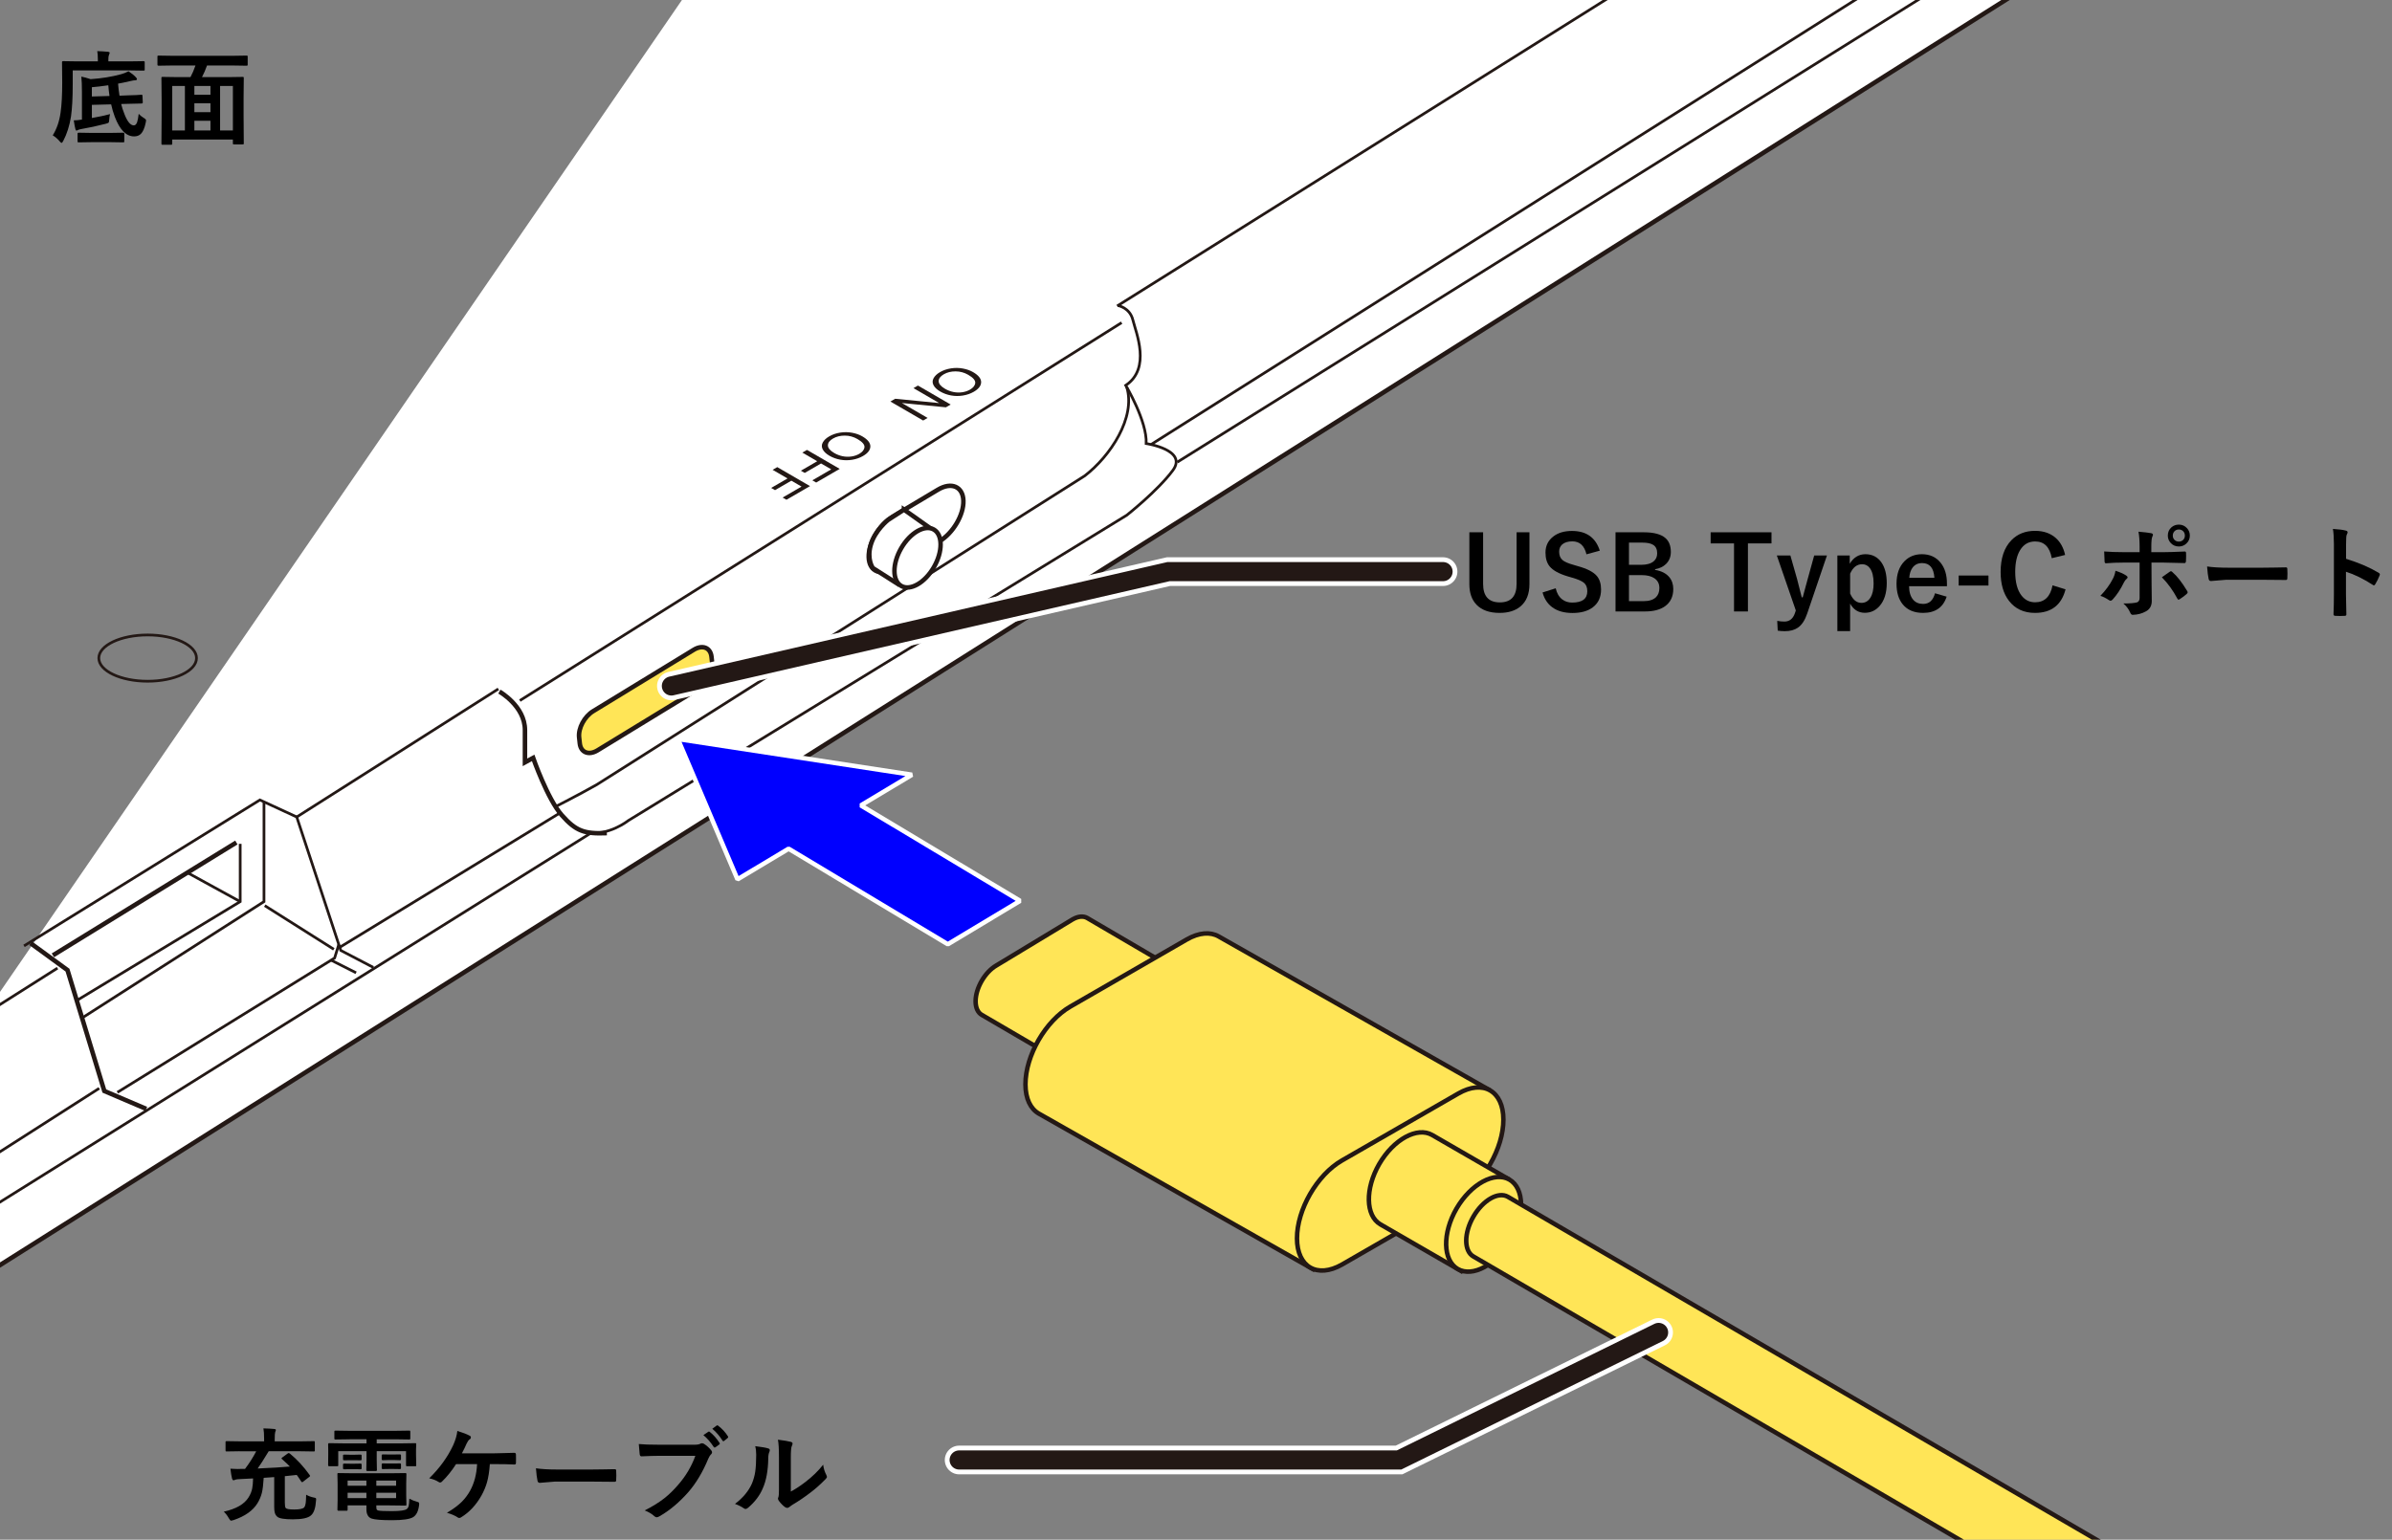 <?xml version="1.0" encoding="UTF-8"?>
<svg xmlns="http://www.w3.org/2000/svg" version="1.1" viewBox="0 0 375 241.448">
  <rect x="0" y="0" width="375" height="241.448" fill="#808080" stroke="none"/>
  <!-- Generator: Adobe Illustrator 29.5.1, SVG Export Plug-In . SVG Version: 2.1.0 Build 141)  -->
  <g id="_レイヤー_1" data-name="レイヤー_1">
    <g>
      <g>
        <path d="M-51.994,231.193L324.131-6.133s4.271-2.07,4.716-7.141l.223-8.971s-.78-4.486-3.899-6.631l-10.25-6.241-2.674-5.558s-2.34-3.12-5.236-4.681l-119.778-71.507" fill="#fff" stroke="#231815" stroke-width=".709"/>
        <path d="M139.955,81.018l7.075-4.22c2.136-1.277,3.937-.5,4.003,1.726h0c.065,2.226-1.629,5.091-3.765,6.368l-7.075,4.22c-2.136,1.277-3.937.5-4.003-1.726h0c-.065-2.226,1.629-5.091,3.765-6.368Z" fill="none" stroke="#231815" stroke-width=".709"/>
        <path d="M92.987,111.529l15.785-9.638c1.366-.828,2.612-.335,2.77,1.095l.104.944c.158,1.431-.83,3.279-2.196,4.108l-15.785,9.638c-1.366.828-2.612.335-2.77-1.095l-.104-.944c-.158-1.431.83-3.279,2.196-4.108Z" fill="#ffe557" stroke="#231815" stroke-linejoin="round" stroke-width=".709"/>
        <polyline points="4.804 147.918 10.58 152.131 16.356 171.089 22.935 173.898" fill="none" stroke="#231815" stroke-width=".709"/>
        <path d="M78.289,108.457s4.011,2.247,4.011,6.039v5.055l1.284-.702s2.246,6.46,4.493,8.988c2.246,2.528,3.53,2.949,7.06,2.809" fill="none" stroke="#231815" stroke-width=".709"/>
        <line x1="-64.509" y1="228.806" x2="92.699" y2="130.597" fill="none" stroke="#231815" stroke-width=".425"/>
        <polyline points="3.767 148.334 40.744 125.449 46.52 128.117 53.42 149.042 58.528 151.71" fill="none" stroke="#231815" stroke-width=".425"/>
        <line x1="53.259" y1="148.555" x2="87.786" y2="127.484" fill="none" stroke="#231815" stroke-width=".425"/>
        <line x1="46.52" y1="128.117" x2="78.128" y2="108.036" fill="none" stroke="#231815" stroke-width=".425"/>
        <line x1="81.498" y1="109.861" x2="175.84" y2="50.6" fill="none" stroke="#231815" stroke-width=".425"/>
        <path d="M175.258,47.913s1.866.3,2.347,2.266c.481,1.966,2.888,7.583-1.123,10.251,0,0,3.369,5.617,3.209,9.128,0,0,6.578.983,4.172,4.213-2.407,3.23-7.22,7.022-7.22,7.022l-78.138,47.887s-3.169,2.516-6.478,1.82" fill="none" stroke="#231815" stroke-width=".425"/>
        <path d="M87.089,126.494s3.715-1.887,6.442-3.432l76.533-48.448c4.011-3.089,8.028-9.127,6.581-13.902" fill="none" stroke="#231815" stroke-width=".425"/>
        <path d="M180.448,69.708L319.44-18.071s2.246-1.966,1.123-5.055" fill="none" stroke="#231815" stroke-width=".425"/>
        <path d="M328.425-22.284s.321,5.055-4.653,7.864l-139.206,86.889" fill="none" stroke="#231815" stroke-width=".425"/>
        <path d="M175.138,47.988l131.306-82.349c5.455-4.353,2.885-9.611-1.197-12.048" fill="none" stroke="#231815" stroke-width=".425"/>
        <line x1="314.92" y1="-35.118" x2="320.563" y2="-23.126" fill="none" stroke="#231815" stroke-width=".709"/>
        <polygon points="293.211 -40.63 232.959 -75.085 185.146 -44.191 245.398 -9.736 257.107 -17.302 260.663 -15.269 282.179 -29.171 278.623 -31.205 293.211 -40.63" fill="none" stroke="#231815" stroke-width=".425"/>
        <polygon points="270.526 -35.63 251.162 -23.118 226.76 -37.072 246.124 -49.584 270.526 -35.63" fill="none" stroke="#231815" stroke-width=".425"/>
        <polyline points="230.862 -39.723 250.649 -28.076 266.61 -37.869" fill="none" stroke="#231815" stroke-width=".425"/>
        <line x1="250.649" y1="-28.076" x2="250.769" y2="-24.074" fill="none" stroke="#231815" stroke-width=".425"/>
        <polyline points="240.879 -12.32 233.08 -7.328 224.055 -11.962 232.394 -17.172" fill="none" stroke="#231815" stroke-width=".425"/>
        <polyline points="281.317 -47.432 287.712 -50.931 295.654 -46.402 289.517 -43.664" fill="none" stroke="#231815" stroke-width=".425"/>
        <path d="M284.615-45.546c2.179,1.246,4.662,4.41,5.023,6.516" fill="none" stroke="#231815" stroke-width=".425"/>
        <path d="M247.52-11.751s-.12-2.844-5.535-5.687l-13.959-8.742s-3.341-1.756.241-4.002c3.61-2.264,7.1.948,7.1.948l14.561,8.742s4.93,2.844,3.969,5.266" fill="none" stroke="#231815" stroke-width=".425"/>
        <path d="M278.299-30.979s-.12-2.844-5.535-5.687l-14.053-8.578s-3.309-1.685.241-4.002c3.13-2.043,7.1.948,7.1.948l14.655,8.578s4.93,2.844,3.969,5.266" fill="none" stroke="#231815" stroke-width=".425"/>
        <line x1="278.623" y1="-31.205" x2="278.623" y2="-26.691" fill="none" stroke="#231815" stroke-width=".425"/>
        <line x1="243.76" y1="-68.909" x2="195.12" y2="-38.487" fill="none" stroke="#231815" stroke-width=".425"/>
        <line x1="9.016" y1="151.815" x2="-85.206" y2="211.533" fill="none" stroke="#231815" stroke-width=".425"/>
        <line x1="15.554" y1="170.668" x2="-73.173" y2="227.402" fill="none" stroke="#231815" stroke-width=".425"/>
        <polyline points="18.402 171.3 52.457 150.235 53.114 148.115" fill="none" stroke="#231815" stroke-width=".425"/>
        <polyline points="12.867 159.635 41.386 141.388 41.386 125.714" fill="none" stroke="#231815" stroke-width=".425"/>
        <line x1="41.506" y1="142.02" x2="52.337" y2="148.866" fill="none" stroke="#231815" stroke-width=".425"/>
        <line x1="51.909" y1="150.574" x2="55.826" y2="152.552" fill="none" stroke="#231815" stroke-width=".425"/>
        <polyline points="12.032 156.897 37.656 141.388 37.656 132.33" fill="none" stroke="#231815" stroke-width=".425"/>
        <line x1="37.656" y1="141.388" x2="29.593" y2="136.965" fill="none" stroke="#231815" stroke-width=".425"/>
        <line x1="37.054" y1="132.12" x2="8.294" y2="149.814" fill="none" stroke="#231815" stroke-width=".709"/>
        <ellipse cx="23.148" cy="103.202" rx="7.657" ry="3.627" fill="none" stroke="#231815" stroke-width=".425"/>
        <path d="M141.719,79.918l4.656,3.298-5.641,8.348-3.898-2.487s-.984-1.347-.326-3.629c.658-2.282,2.699-3.904,2.699-3.904l2.51-1.624Z" fill="#fff" stroke="#231815" stroke-width=".709"/>
        <ellipse cx="143.843" cy="87.462" rx="5.107" ry="2.962" transform="translate(-3.823 168.303) rotate(-60)" fill="#fff" stroke="#231815" stroke-width=".709"/>
      </g>
      <polygon points="134.956 126.302 142.969 121.496 106.271 115.886 115.62 137.899 123.636 133.096 148.593 148.075 159.919 141.272 134.956 126.302" fill="blue" stroke="#fff" stroke-miterlimit="1" stroke-width=".709"/>
      <g>
        <g>
          <g>
            <path d="M169.847,168.457l-15.931-9.307c-.596-.341-.962-1.073-.968-2.116h0c-.003-2.073,1.458-4.592,3.248-5.628l11.947-7.223c.9-.521,1.719-.565,2.308-.223l15.571,9.115" fill="#ffe557" stroke="#231815" stroke-linejoin="round" stroke-width=".709"/>
            <path d="M168.541,166.152c-.003-2.069,1.449-4.589,3.242-5.628l11.95-7.219c1.796-1.036,3.261-.192,3.261,1.883h0c.009,2.069-1.452,4.595-3.248,5.621l-11.941,7.232c-1.805,1.03-3.264.189-3.264-1.889h0Z" fill="#fff" stroke="#231815" stroke-width=".709"/>
          </g>
          <g>
            <path d="M206.153,199.2l-43.295-24.569c-1.284-.732-2.094-2.318-2.094-4.585h0c-.009-4.496,3.146-9.965,7.052-12.205l18.227-10.508c1.958-1.123,3.726-1.219,5.007-.484l42.541,24.138" fill="#ffe557" stroke="#231815" stroke-linejoin="round" stroke-width=".709"/>
            <path d="M203.333,194.199c-.009-4.505,3.143-9.968,7.042-12.211l18.239-10.499c3.897-2.249,7.076-.416,7.076,4.079h0c.016,4.505-3.149,9.971-7.036,12.211l-18.248,10.514c-3.9,2.234-7.067.406-7.074-4.095h0Z" fill="#ffe557" stroke="#231815" stroke-linejoin="round" stroke-width=".709"/>
          </g>
        </g>
        <g>
          <path d="M229.384,199.495l-12.974-7.492c-2.336-1.356-2.423-5.593-.186-9.462,2.246-3.866,5.957-5.904,8.302-4.551l12.118,6.999" fill="#ffe557" stroke="#231815" stroke-linejoin="round" stroke-width=".709"/>
          <path d="M236.839,194.453c2.237-3.866,2.15-8.11-.195-9.465-2.339-1.353-6.059.682-8.305,4.542-2.237,3.872-2.147,8.11.189,9.468,2.355,1.365,6.068-.67,8.311-4.545Z" fill="#ffe557" stroke="#231815" stroke-linejoin="round" stroke-width=".709"/>
        </g>
        <path d="M393.443,279.212l-157.048-91.531c-1.501-.869-3.928.528-5.41,3.109-1.495,2.587-1.495,5.392.006,6.248l156.899,91.444" fill="#ffe557" stroke="#231815" stroke-linejoin="round" stroke-width=".709"/>
      </g>
      <g>
        <path d="M152.546,58.351c.85.493,1.274,1.02,1.27,1.579-.004.56-.388,1.062-1.154,1.507-.502.291-1.068.487-1.696.59-.628.103-1.25.098-1.866-.014-.616-.112-1.18-.317-1.692-.614-.519-.301-.873-.635-1.061-1.002s-.184-.73.014-1.088c.196-.359.531-.675,1.003-.949.512-.297,1.086-.494,1.721-.593.636-.099,1.259-.091,1.869.022s1.141.301,1.59.561ZM151.792,58.778c-.615-.357-1.276-.536-1.982-.538-.706-.002-1.324.151-1.854.459-.54.313-.806.675-.797,1.085.009.41.342.806.999,1.187.416.241.852.408,1.313.502.459.093.918.106,1.376.039.458-.068.867-.206,1.224-.413.508-.295.781-.644.819-1.047.038-.403-.328-.828-1.098-1.274Z" fill="#231815"/>
        <path d="M143.908,60.462l5.134,2.978-.748.434-6.902-.674,4.032,2.339-.7.406-5.134-2.978.748-.434,6.902.674-4.032-2.339.7-.406Z" fill="#231815"/>
        <path d="M135.179,68.424c.85.493,1.274,1.02,1.27,1.579-.004.56-.388,1.063-1.154,1.507-.502.291-1.068.487-1.696.59-.628.103-1.25.098-1.866-.014-.616-.112-1.18-.317-1.692-.614-.519-.301-.873-.635-1.061-1.002s-.184-.73.014-1.088c.196-.359.531-.675,1.003-.949.512-.297,1.086-.494,1.722-.593.636-.099,1.259-.091,1.869.022.611.113,1.141.301,1.59.561ZM134.426,68.85c-.615-.357-1.276-.536-1.982-.538-.706-.002-1.324.151-1.854.459-.54.313-.806.675-.797,1.085.009.41.342.806.999,1.187.416.241.852.408,1.313.502.459.093.918.106,1.376.039.458-.068.867-.206,1.224-.413.508-.295.781-.644.819-1.047s-.328-.828-1.098-1.274Z" fill="#231815"/>
        <path d="M126.512,70.552l5.134,2.978-3.693,2.142-.601-.349,2.963-1.719-1.595-.925-2.561,1.485-.602-.349,2.561-1.485-2.336-1.355.73-.423Z" fill="#231815"/>
        <path d="M121.855,73.253l5.134,2.978-3.693,2.142-.601-.349,2.963-1.719-1.595-.925-2.561,1.486-.602-.349,2.561-1.486-2.336-1.355.73-.423Z" fill="#231815"/>
      </g>
    </g>
  </g>
  <g id="_レイヤー_2" data-name="レイヤー_2">
    <g>
      <path d="M239.776,83.473v8.125c0,1.562-.479,2.737-1.438,3.523-.808.662-1.891.992-3.25.992-1.578,0-2.781-.427-3.609-1.281-.75-.776-1.125-1.854-1.125-3.234v-8.125h2.156v8.094c0,1.933.875,2.898,2.625,2.898s2.625-.966,2.625-2.898v-8.094h2.016Z"/>
      <path d="M250.808,86.355l-2.094.57c-.323-1.354-1.06-2.031-2.211-2.031-.698,0-1.231.164-1.602.492-.312.281-.469.656-.469,1.125,0,.583.18,1.026.539,1.328.328.271.909.521,1.742.75l.656.195c1.453.396,2.448.914,2.984,1.555.433.521.648,1.224.648,2.109,0,1.203-.427,2.13-1.281,2.781-.781.599-1.849.898-3.203.898-1.308,0-2.367-.302-3.18-.906-.734-.547-1.237-1.317-1.508-2.312l2.062-.656c.172.766.508,1.344,1.008,1.734.433.339.956.508,1.57.508,1.583,0,2.375-.591,2.375-1.773,0-.594-.175-1.036-.523-1.328-.339-.286-.972-.56-1.898-.82l-.641-.188c-1.38-.411-2.328-.935-2.844-1.57-.433-.531-.648-1.252-.648-2.164,0-1.047.406-1.885,1.219-2.516.745-.583,1.722-.875,2.93-.875,2.255,0,3.711,1.031,4.367,3.094Z"/>
      <path d="M253.269,83.473h4.43c1.594,0,2.731.308,3.414.922.552.495.828,1.216.828,2.164,0,.761-.253,1.388-.758,1.883-.433.427-1.003.701-1.711.82v.109c.979.162,1.716.534,2.211,1.117.427.505.641,1.13.641,1.875,0,1.183-.43,2.083-1.289,2.703-.766.547-1.802.82-3.109.82h-4.656v-12.414ZM255.378,85.09v3.484h1.891c.886,0,1.547-.185,1.984-.555.364-.307.547-.724.547-1.25,0-.609-.2-1.047-.602-1.312-.37-.245-.95-.367-1.742-.367h-2.078ZM255.378,90.191v4.078h2.305c.864,0,1.508-.206,1.93-.617.354-.349.531-.831.531-1.445,0-.677-.271-1.192-.812-1.547-.479-.312-1.12-.469-1.922-.469h-2.031Z"/>
      <path d="M277.722,83.473v1.742h-3.695v10.672h-2.18v-10.672h-3.664v-1.742h9.539Z"/>
      <path d="M286.417,87.105l-3.094,9.102c-.359,1.062-.849,1.805-1.469,2.227-.526.364-1.214.547-2.062.547-.38,0-.745-.029-1.094-.086l-.078-1.531c.406.073.781.109,1.125.109.808,0,1.362-.453,1.664-1.359l.125-.383-2.977-8.625h2.125l1.047,3.68c.083.297.328,1.258.734,2.883h.156c.067-.239.206-.752.414-1.539.146-.547.271-1.005.375-1.375l1.008-3.648h2Z"/>
      <path d="M289.987,87.105v1.297c.609-.995,1.43-1.492,2.461-1.492,1.067,0,1.903.43,2.508,1.289.558.802.836,1.883.836,3.242,0,1.552-.38,2.755-1.141,3.609-.62.698-1.386,1.047-2.297,1.047-1.005,0-1.773-.481-2.305-1.445v4.32h-2v-11.867h1.938ZM290.05,89.965v3.109c.422.979,1.013,1.469,1.773,1.469.604,0,1.075-.278,1.414-.836.328-.531.492-1.271.492-2.219,0-1.073-.195-1.87-.586-2.391-.308-.411-.708-.617-1.203-.617-.828,0-1.458.495-1.891,1.484Z"/>
      <path d="M305.229,91.934h-5.938c.011.917.224,1.62.641,2.109.38.443.903.664,1.57.664.942,0,1.56-.557,1.852-1.672l1.828.531c-.552,1.698-1.786,2.547-3.703,2.547-1.401,0-2.466-.453-3.195-1.359-.641-.792-.961-1.859-.961-3.203,0-1.521.417-2.703,1.25-3.547.714-.729,1.625-1.094,2.734-1.094,1.239,0,2.219.451,2.938,1.352.656.818.984,1.904.984,3.258v.414ZM303.261,90.605c-.099-1.536-.739-2.305-1.922-2.305-.641,0-1.138.234-1.492.703-.302.401-.477.935-.523,1.602h3.938Z"/>
      <path d="M311.737,90.254v1.57h-4.672v-1.57h4.672Z"/>
      <path d="M323.753,87.027l-2.094.508c-.308-1.75-1.177-2.625-2.609-2.625-1.016,0-1.8.453-2.352,1.359-.511.833-.766,1.969-.766,3.406,0,1.636.331,2.878.992,3.727.547.698,1.255,1.047,2.125,1.047,1.479,0,2.391-.885,2.734-2.656l2.039.625c-.636,2.464-2.231,3.695-4.789,3.695-1.75,0-3.112-.633-4.086-1.898-.87-1.13-1.305-2.635-1.305-4.516,0-2.161.562-3.823,1.688-4.984.953-.979,2.188-1.469,3.703-1.469,1.344,0,2.438.38,3.281,1.141.719.651,1.198,1.531,1.438,2.641Z"/>
      <path d="M331.644,89.504c.683.214,1.237.458,1.664.734.161.109.242.211.242.305,0,.078-.06.164-.18.258-.141.115-.273.294-.398.539-.526,1.078-1.117,1.972-1.773,2.68-.12.125-.224.188-.312.188-.067,0-.151-.031-.25-.094-.547-.359-1-.583-1.359-.672.833-.864,1.479-1.745,1.938-2.641.214-.385.356-.817.43-1.297ZM335.433,86.59v-.75c0-1.057-.06-1.877-.18-2.461.911.078,1.573.156,1.984.234.192.042.289.123.289.242,0,.073-.031.169-.094.289-.109.203-.164.737-.164,1.602v.844h1.969c.609,0,1.698-.034,3.266-.102h.031c.12,0,.18.086.18.258.005.193.008.365.008.516,0,.266-.008.511-.023.734-.021.214-.097.315-.227.305-1.661-.052-2.761-.078-3.297-.078h-1.883l.016,3.234.031,2.781c0,.776-.315,1.326-.945,1.648-.594.333-1.276.51-2.047.531-.167,0-.294-.112-.383-.336-.245-.562-.604-1.044-1.078-1.445,1.067,0,1.794-.062,2.18-.188.245-.109.367-.344.367-.703v-5.523h-2.516c-.969,0-1.891.037-2.766.109-.141,0-.211-.106-.211-.32-.042-.766-.062-1.276-.062-1.531.948.073,1.95.109,3.008.109h2.547ZM338.925,90.527c.151-.109.375-.268.672-.477.245-.172.427-.299.547-.383.073-.057.141-.086.203-.086.083,0,.164.05.242.148.714.609,1.477,1.586,2.289,2.93.058.094.086.172.086.234,0,.083-.055.169-.164.258-.234.224-.591.492-1.07.805-.094.058-.161.086-.203.086-.058,0-.112-.049-.164-.148-.703-1.312-1.516-2.435-2.438-3.367ZM341.581,82.27c.516,0,.942.188,1.281.562.297.323.445.708.445,1.156,0,.511-.19.935-.57,1.273-.323.292-.708.438-1.156.438-.516,0-.942-.188-1.281-.562-.297-.323-.445-.706-.445-1.148,0-.531.19-.963.57-1.297.323-.281.708-.422,1.156-.422ZM341.581,83.035c-.292,0-.528.102-.711.305-.156.177-.234.394-.234.648,0,.292.102.529.305.711.172.156.386.234.641.234.292,0,.528-.102.711-.305.156-.177.234-.391.234-.641,0-.297-.102-.536-.305-.719-.172-.156-.386-.234-.641-.234Z"/>
      <path d="M346.011,88.832c.833.13,1.984.195,3.453.195h5.156c.505,0,1.156-.008,1.953-.023,1.016-.016,1.591-.026,1.727-.031h.078c.141,0,.211.076.211.227.016.245.023.498.023.758,0,.255-.008.505-.023.75,0,.162-.075.242-.227.242h-.062c-1.599-.021-2.789-.031-3.57-.031h-5.758l-2.352.195c-.203,0-.325-.112-.367-.336-.094-.422-.175-1.07-.242-1.945Z"/>
      <path d="M367.8,87.629c2.011.63,3.706,1.357,5.086,2.18.141.073.211.164.211.273,0,.042-.011.089-.031.141-.198.5-.427.964-.688,1.391-.067.12-.138.18-.211.18-.062,0-.122-.026-.18-.078-1.5-.963-2.901-1.648-4.203-2.055v3.539c0,.583.021,1.628.062,3.133v.047c0,.13-.097.195-.289.195-.239.016-.477.023-.711.023-.239,0-.477-.008-.711-.023-.203,0-.305-.081-.305-.242.042-1.031.062-2.081.062-3.148v-7.875c0-.974-.052-1.763-.156-2.367.938.062,1.604.148,2,.258.203.042.305.133.305.273,0,.089-.044.211-.133.367-.073.141-.109.641-.109,1.5v2.289Z"/>
    </g>
    <g>
      <path d="M37.56,227.582l-2.031.031c-.083,0-.133-.013-.148-.039-.016-.021-.023-.073-.023-.156v-1.25c0-.083.01-.133.031-.148.021-.016.067-.023.141-.023l2.031.031h3.844v-.398c0-.713-.037-1.258-.109-1.633.739.021,1.305.052,1.695.094.172.016.258.07.258.164,0,.052-.034.154-.102.305-.052.156-.078.519-.078,1.086v.383h4.078l2.031-.031c.083,0,.135.011.156.031.016.021.023.068.023.141v1.25c0,.094-.011.151-.031.172-.021.016-.07.023-.148.023l-2.031-.031h-5.023c-.781,1.292-1.357,2.193-1.727,2.703,2.13-.094,3.815-.195,5.055-.305-.292-.302-.703-.69-1.234-1.164-.062-.052-.094-.091-.094-.117,0-.036.049-.088.148-.156l.828-.609c.067-.047.122-.07.164-.07.052,0,.12.034.203.102,1.104.901,2.127,2.011,3.07,3.328.052.073.078.123.078.148,0,.042-.042.094-.125.156l-.945.734c-.078.068-.136.102-.172.102-.062,0-.128-.06-.195-.18-.271-.427-.49-.747-.656-.961-1.136.12-1.758.185-1.867.195v4.156c0,.458.047.74.141.844.135.151.578.227,1.328.227.823,0,1.341-.106,1.555-.32.125-.151.208-.388.25-.711.031-.229.055-.659.07-1.289.354.203.747.349,1.18.438.177.031.284.062.32.094.042.031.062.089.062.172,0,.042-.005.112-.016.211-.073,1.162-.333,1.935-.781,2.32-.448.417-1.398.625-2.852.625-1.312,0-2.123-.133-2.43-.398-.193-.167-.323-.367-.391-.602-.068-.219-.102-.526-.102-.922v-4.703l-1.648.117c-.058,1.021-.154,1.81-.289,2.367-.141.558-.37,1.097-.688,1.617-.714,1.162-1.961,2.042-3.742,2.641-.234.062-.365.094-.391.094-.094,0-.216-.133-.367-.398-.214-.386-.474-.724-.781-1.016,1.932-.427,3.229-1.177,3.891-2.25.281-.453.469-.911.562-1.375.078-.38.125-.909.141-1.586l-1.859.094c-.495.016-.81.055-.945.117-.104.052-.193.078-.266.078-.099,0-.175-.086-.227-.258-.089-.349-.175-.867-.258-1.555.385.031.755.047,1.109.047.188,0,.372-.005.555-.016h.625c.667-.875,1.252-1.797,1.758-2.766h-2.609Z"/>
      <path d="M54.786,225.707l-2.172.031c-.094,0-.151-.01-.172-.031-.016-.021-.023-.067-.023-.141v-1.047c0-.083.013-.133.039-.148.021-.016.073-.023.156-.023l2.172.031h7.172l2.195-.031c.083,0,.133.011.148.031.016.021.023.068.023.141v1.047c0,.083-.011.133-.031.148-.021.016-.068.023-.141.023l-2.195-.031h-2.898v.641h3.922l2.094-.031c.088,0,.141.011.156.031.016.021.023.07.023.148l-.031.797v.836l.031,1.633c0,.083-.011.133-.031.148-.021.016-.07.023-.148.023h-1.242c-.089,0-.141-.01-.156-.031-.016-.021-.023-.067-.023-.141v-2.195h-4.594v1.359l.031,1.602c0,.104-.058.156-.172.156h-1.312c-.12,0-.18-.052-.18-.156l.031-1.602v-1.359h-4.43v2.195c0,.083-.011.133-.031.148-.021.016-.07.023-.148.023h-1.242c-.109,0-.164-.057-.164-.172l.016-1.633v-.703l-.016-.93c0-.12.052-.18.156-.18l2.102.031h3.758v-.641h-2.672ZM61.028,231.035l2.508-.031c.088,0,.141.013.156.039.016.021.023.07.023.148l-.031,1.461v1.82l.031,1.461c0,.078-.009.126-.027.145-.019.019-.069.027-.152.027l-2.508-.031h-2.031v.242c0,.214.026.357.078.43.042.052.117.097.227.133.328.062,1.036.094,2.125.094,1.292,0,2.075-.112,2.352-.336.146-.12.242-.276.289-.469.052-.213.088-.596.109-1.148.37.203.75.357,1.141.461.182.052.294.097.336.133.042.037.062.104.062.203,0,.042-.005.117-.016.227-.109.917-.412,1.536-.906,1.859-.531.328-1.644.492-3.336.492-1.636,0-2.703-.086-3.203-.258-.542-.193-.812-.683-.812-1.469v-.594h-2.945v.656c0,.083-.009.134-.027.152-.019.019-.069.027-.152.027h-1.266c-.104,0-.156-.06-.156-.18l.031-1.469v-2.578l-.031-1.492c0-.088.01-.143.031-.164.016-.016.057-.023.125-.023l2.406.031h5.57ZM56.513,228.105c.12,0,.18.05.18.148v.641c0,.073-.06.109-.18.109l-.891-.016h-.773l-.891.016c-.12,0-.18-.042-.18-.125v-.641c0-.088.06-.133.18-.133l.891.023h.773l.891-.023ZM56.513,229.52c.12,0,.18.047.18.141v.609c0,.094-.06.141-.18.141l-.891-.016h-.773l-.891.016c-.12,0-.18-.047-.18-.141v-.625c0-.083.06-.125.18-.125l.891.016h.773l.891-.016ZM54.497,232.988h2.945v-.805h-2.945v.805ZM54.497,234.926h2.945v-.836h-2.945v.836ZM62.099,232.184h-3.102v.805h3.102v-.805ZM62.099,234.926v-.836h-3.102v.836h3.102ZM62.692,228.074c.114,0,.172.05.172.148v.625c0,.094-.058.141-.172.141l-.945-.031h-.781l-.945.031c-.12,0-.18-.052-.18-.156v-.625c0-.088.06-.133.18-.133l.945.016h.781l.945-.016ZM62.692,229.488c.114,0,.172.047.172.141v.625c0,.083-.058.125-.172.125l-.945-.016h-.781l-.945.016c-.12,0-.18-.042-.18-.125v-.641c0-.083.06-.125.18-.125l.945.016h.781l.945-.016Z"/>
      <path d="M76.794,229.598c-.078,1.125-.227,2.076-.445,2.852-.193.677-.477,1.359-.852,2.047-.854,1.511-1.912,2.651-3.172,3.422-.104.083-.214.125-.328.125-.099,0-.193-.037-.281-.109-.406-.271-.956-.505-1.648-.703.984-.583,1.763-1.161,2.336-1.734.5-.5.927-1.067,1.281-1.703.661-1.188,1.031-2.586,1.109-4.195h-3.297c-.677,1.062-1.419,1.982-2.227,2.758-.083.083-.175.125-.273.125-.078,0-.154-.026-.227-.078-.417-.271-.912-.463-1.484-.578,1.641-1.599,2.898-3.338,3.773-5.219.354-.797.567-1.534.641-2.211.88.271,1.521.519,1.922.742.13.047.195.138.195.273s-.06.234-.18.297c-.167.109-.326.328-.477.656-.193.453-.44.966-.742,1.539h5.141c.37,0,.914-.013,1.633-.039.672-.021,1.151-.034,1.438-.039.172,0,.258.097.258.289.005.224.008.44.008.648,0,.203-.003.417-.008.641,0,.172-.076.258-.227.258-.891-.042-1.867-.062-2.93-.062h-.938Z"/>
      <path d="M84.021,230.254c.833.13,1.984.195,3.453.195h5.156c.505,0,1.156-.008,1.953-.023,1.016-.016,1.591-.026,1.727-.031h.078c.141,0,.211.076.211.227.016.245.023.498.023.758,0,.255-.008.505-.023.75,0,.162-.076.242-.227.242h-.062c-1.599-.021-2.789-.031-3.57-.031h-5.758l-2.352.195c-.203,0-.326-.112-.367-.336-.094-.422-.175-1.07-.242-1.945Z"/>
      <path d="M100.146,226.449c.672.073,1.695.109,3.07.109h5.711c.401,0,.695-.055.883-.164.073-.042.153-.062.242-.062.073,0,.172.026.297.078.442.281.833.633,1.172,1.055.073.094.109.185.109.273,0,.136-.076.269-.227.398-.104.109-.227.318-.367.625-.859,2.073-1.894,3.808-3.102,5.203-1.443,1.641-2.956,2.912-4.539,3.812-.146.094-.3.148-.461.164-.13-.016-.255-.081-.375-.195-.333-.323-.828-.617-1.484-.883,1.234-.625,2.268-1.268,3.102-1.93.724-.573,1.432-1.263,2.125-2.07,1.203-1.37,2.106-2.891,2.711-4.562h-5.781c-.625,0-1.505.026-2.641.078-.167.016-.269-.091-.305-.32-.037-.266-.083-.802-.141-1.609ZM110.271,225.051l.773-.523c.031-.026.062-.039.094-.039.042,0,.088.023.141.07.547.422,1.055.992,1.523,1.711.031.042.047.081.047.117,0,.047-.031.094-.094.141l-.594.43c-.047.031-.089.047-.125.047-.052,0-.102-.034-.148-.102-.495-.755-1.034-1.372-1.617-1.852ZM111.669,224.059l.688-.508c.036-.026.071-.039.105-.039.034,0,.077.023.129.07.614.464,1.122,1.013,1.523,1.648.031.047.047.089.047.125,0,.052-.031.107-.094.164l-.531.43c-.042.042-.083.062-.125.062-.062,0-.112-.036-.148-.109-.448-.713-.979-1.328-1.594-1.844Z"/>
      <path d="M118.396,226.785c1.031.125,1.708.242,2.031.352.172.047.258.144.258.289,0,.058-.016.125-.047.203-.13.255-.195.617-.195,1.086-.031,1.917-.32,3.484-.867,4.703-.469,1.109-1.227,2.112-2.273,3.008-.172.141-.31.211-.414.211-.083,0-.185-.042-.305-.125-.375-.26-.828-.484-1.359-.672,1.25-.948,2.135-2.01,2.656-3.188.255-.625.427-1.242.516-1.852.099-.646.151-1.536.156-2.672,0-.5-.052-.948-.156-1.344ZM123.981,233.902c.713-.38,1.471-.877,2.273-1.492,1.104-.844,2.036-1.75,2.797-2.719.062.562.229,1.102.5,1.617.062.151.094.242.094.273,0,.109-.081.242-.242.398-.787.808-1.576,1.508-2.367,2.102-.917.703-1.865,1.344-2.844,1.922-.151.099-.305.211-.461.336-.104.083-.214.125-.328.125-.083,0-.195-.042-.336-.125-.308-.213-.628-.539-.961-.977-.094-.146-.141-.258-.141-.336s.021-.159.062-.242c.062-.12.094-.526.094-1.219v-5.008c0-1.364-.055-2.294-.164-2.789,1.01.13,1.68.242,2.008.336.192.047.289.138.289.273,0,.099-.042.234-.125.406-.099.198-.148.789-.148,1.773v5.344Z"/>
    </g>
    <polyline points="260.023 208.951 219.334 228.951 150.368 228.951" fill="none" stroke="#fff" stroke-linecap="round" stroke-miterlimit="10" stroke-width="4.5"/>
    <polyline points="105.256 107.571 183.187 89.64 226.23 89.64" fill="none" stroke="#fff" stroke-linecap="round" stroke-miterlimit="10" stroke-width="4.5"/>
    <polyline points="260.023 208.951 219.334 228.951 150.368 228.951" fill="none" stroke="#231815" stroke-linecap="round" stroke-miterlimit="10" stroke-width="3"/>
    <polyline points="105.256 107.571 183.187 89.64 226.23 89.64" fill="none" stroke="#231815" stroke-linecap="round" stroke-miterlimit="10" stroke-width="3"/>
    <g>
      <path d="M11.401,11.044v2.141c0,2.136-.091,3.839-.273,5.109-.229,1.433-.633,2.701-1.211,3.805-.109.203-.195.305-.258.305-.073,0-.18-.086-.32-.258-.312-.37-.669-.677-1.07-.922.63-1.016,1.039-2.206,1.227-3.57.172-1.182.258-2.755.258-4.719l-.031-3.188c0-.104.057-.156.172-.156l2.148.031h3.297v-.305c0-.542-.031-.974-.094-1.297.578.016,1.141.05,1.688.102.172.016.258.068.258.156,0,.052-.031.154-.094.305-.073.146-.109.375-.109.688v.352h3.391l2.125-.031c.12,0,.18.052.18.156v1.156c0,.083-.011.133-.031.148-.021.016-.07.023-.148.023l-2.125-.031h-8.977ZM17.253,17.896c-.068.245-.112.55-.133.914-.016.234-.046.375-.09.422-.044.047-.189.104-.434.172-1.386.354-2.662.63-3.828.828-.292.058-.469.107-.531.148-.104.062-.185.094-.242.094-.083,0-.141-.075-.172-.227-.073-.245-.159-.703-.258-1.375.385,0,.781-.036,1.188-.109h.094v-4.273c0-1.052-.031-1.877-.094-2.477.422.083.906.216,1.453.398,1.719-.114,3.31-.372,4.773-.773.354-.088.742-.242,1.164-.461.5.323.883.633,1.148.93.12.115.18.216.18.305,0,.115-.086.172-.258.172-.146,0-.412.044-.797.133-.755.177-1.391.31-1.906.398.047.641.122,1.271.227,1.891l1.344-.055c.958-.021,1.651-.052,2.078-.094.088,0,.141.013.156.039.016.021.023.073.023.156l.047,1.008c0,.115-.065.172-.195.172-.448,0-1.141.016-2.078.047l-1.117.031c.114.474.278.982.492,1.523.463,1.219.961,1.828,1.492,1.828.224,0,.396-.167.516-.5.088-.255.172-.692.25-1.312.188.219.442.427.766.625.26.151.391.287.391.406,0,.047-.019.162-.055.344-.172.844-.425,1.433-.758,1.766-.271.266-.625.398-1.062.398-1.245,0-2.258-1.034-3.039-3.102-.234-.625-.422-1.266-.562-1.922l-3.023.078v2.062c1.083-.188,2.034-.391,2.852-.609ZM14.269,22.294l-1.938.031c-.083,0-.133-.011-.148-.031-.016-.021-.023-.068-.023-.141v-1.172c0-.078.009-.126.027-.145.018-.018.066-.027.145-.027l1.938.031h3.102l1.938-.031c.083,0,.135.011.156.031.016.021.023.068.023.141v1.172c0,.083-.013.133-.039.148-.016.016-.062.023-.141.023l-1.938-.031h-3.102ZM16.979,13.372c-1.005.146-1.865.248-2.578.305v1.453l2.766-.078c-.078-.531-.141-1.091-.188-1.68Z"/>
      <path d="M26.878,10.271l-2.016.031c-.12,0-.18-.052-.18-.156v-1.258c0-.083.01-.133.031-.148.021-.016.07-.023.148-.023l2.016.031h9.742l2.016-.031c.094,0,.151.011.172.031.016.021.023.068.023.141v1.258c0,.073-.013.117-.039.133-.021.016-.073.023-.156.023l-2.016-.031h-4.164c-.234.667-.498,1.273-.789,1.82h4.203l2.172-.031c.088,0,.141.011.156.031.016.021.023.07.023.148l-.031,3.016v2.898l.031,4.32c0,.083-.011.133-.031.148-.021.016-.07.023-.148.023h-1.352c-.089,0-.141-.011-.156-.031-.016-.021-.023-.068-.023-.141v-.594h-9.508v.641c0,.083-.011.135-.031.156-.021.016-.07.023-.148.023h-1.344c-.083,0-.133-.013-.148-.039-.016-.016-.023-.062-.023-.141l.031-4.352v-2.562l-.031-3.367c0-.088.01-.141.031-.156.021-.016.07-.023.148-.023l2.172.031h2.203c.286-.526.547-1.133.781-1.82h-3.766ZM27.003,13.481v6.977h1.984v-6.977h-1.984ZM30.472,14.856h2.523v-1.375h-2.523v1.375ZM30.472,17.591h2.523v-1.391h-2.523v1.391ZM30.472,20.458h2.523v-1.523h-2.523v1.523ZM36.511,13.481h-2.008v6.977h2.008v-6.977Z"/>
    </g>
  </g>
</svg>